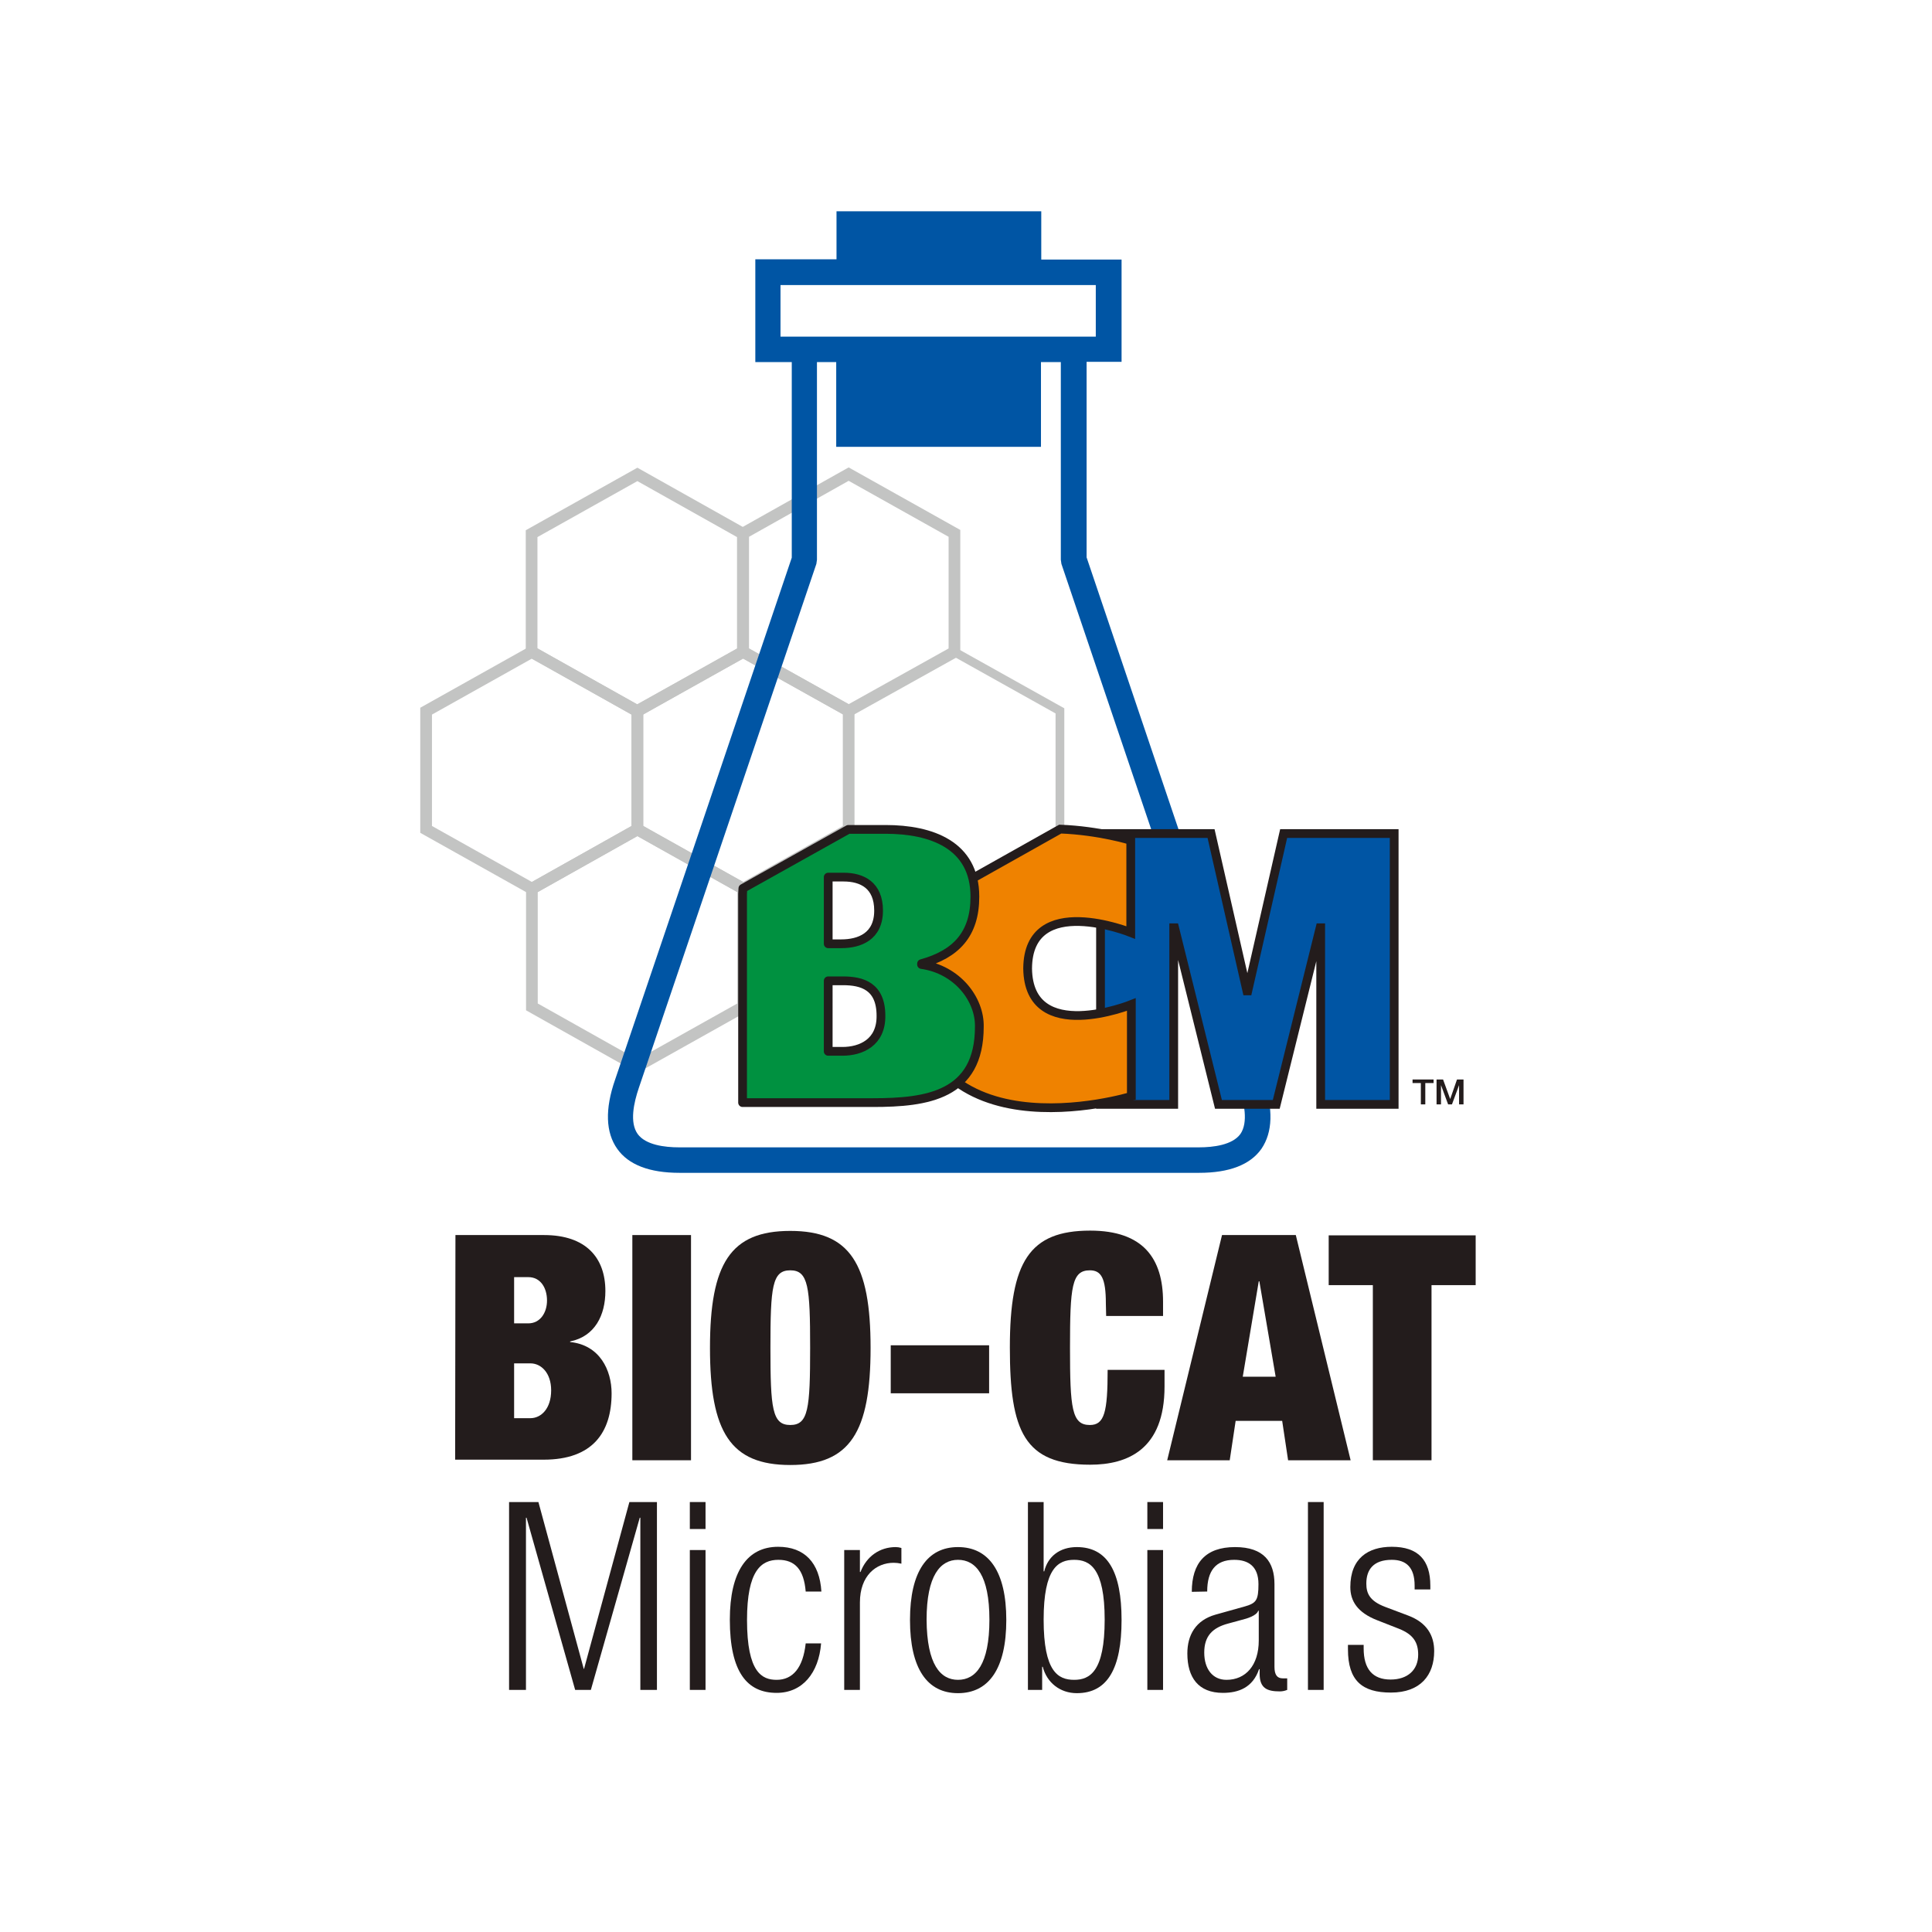 <?xml version="1.0" encoding="utf-8"?>
<!-- Generator: Adobe Illustrator 19.2.1, SVG Export Plug-In . SVG Version: 6.00 Build 0)  -->
<svg version="1.1" id="layer" xmlns="http://www.w3.org/2000/svg" xmlns:xlink="http://www.w3.org/1999/xlink" x="0px" y="0px"
	 viewBox="0 0 652 652" style="enable-background:new 0 0 652 652;" xml:space="preserve">
<style type="text/css">
	.st0{fill:none;stroke:#C3C4C3;stroke-width:2.955;}
	.st1{fill:none;stroke:#C3C4C3;stroke-width:3.946;}
	.st2{fill:#0055A4;}
	.st3{fill:none;stroke:#231C1C;stroke-width:2.955;}
	.st4{fill:#EF8200;}
	.st5{fill:#231C1C;}
	.st6{fill:#009140;}
	.st7{fill:none;stroke:#231C1C;stroke-width:2.955;stroke-linejoin:round;}
</style>
<polygon class="st0" points="357.7,279.9 322.1,299.9 286.4,279.9 286.4,239.9 322.1,220 357.7,239.9 "/>
<polygon class="st1" points="286.4,279.9 250.8,299.9 215.1,279.9 215.1,239.9 250.8,220 286.4,239.9 "/>
<polygon class="st1" points="215.1,279.9 179.5,299.9 143.8,279.9 143.8,240 179.5,220 215.1,240 "/>
<polygon class="st1" points="322.1,220 286.4,239.9 250.8,220 250.8,180 286.4,160 322.1,180 "/>
<polygon class="st1" points="250.7,220 215.1,240 179.4,220 179.4,180.1 215.1,160.1 250.7,180.1 "/>
<polygon class="st1" points="250.8,339.8 215.1,359.8 179.5,339.8 179.5,299.9 215.1,279.9 250.8,299.9 "/>
<path class="st2" d="M418.6,382.7c-2.7,3.7-9.1,4.5-14,4.5H229.2c-4.9,0-11.3-0.8-14-4.5c-2.8-3.9-1.3-10.6,0.4-15.6
	c3.5-10.2,59.3-175.1,59.9-176.8l0.2-1.4v-66.7h6.5v28.6h69.1v-28.6h6.7v66.7l0.2,1.4c0.6,1.7,56.3,166.6,59.9,176.8
	C419.9,372,421.3,378.8,418.6,382.7 M426.3,364.2c-3.4-9.8-55.7-164.5-59.6-176.1v-66h11.8V87.6h-27.1V71.3h-69.1v16.2h-27.4v34.7
	h12.3v66c-3.9,11.6-56.2,166.2-59.6,176.1c-3.5,10-3.2,17.9,0.7,23.4c3.8,5.4,10.9,8.1,21,8.1h175.4c10.1,0,17.2-2.7,21-8.1
	C429.5,382.1,429.8,374.3,426.3,364.2 M263.4,96.2h106.4v17.4H263.4V96.2z"/>
<polyline class="st2" points="371.4,372.7 396.1,372.7 396.1,313.1 396.4,313.1 411.2,372.7 430.7,372.7 445.5,313.1 445.7,313.1 
	445.7,372.7 470.5,372.7 470.5,281.3 433.2,281.3 421.1,334.4 420.8,334.4 408.7,281.3 371.4,281.3 "/>
<polygon class="st3" points="371.4,372.7 396.1,372.7 396.1,313.1 396.4,313.1 411.2,372.7 430.7,372.7 445.5,313.1 445.7,313.1 
	445.7,372.7 470.5,372.7 470.5,281.3 433.2,281.3 421.1,334.4 420.8,334.4 408.7,281.3 371.4,281.3 "/>
<path class="st4" d="M381.6,314.7v-31.1c0,0-10.6-3.3-23.8-3.8l-35.6,20l-6.9-3.9c-5.2,7.1-8.4,17-8.4,30.8v0.1
	c0,66.1,74.9,43.2,74.9,43.2V339c0,0-34.6,13.9-35-12.1v-0.1C347,300.8,381.6,314.7,381.6,314.7"/>
<path class="st3" d="M381.6,314.7v-31.1c0,0-10.6-3.3-23.8-3.8l-35.6,20l-6.9-3.9c-5.2,7.1-8.4,17-8.4,30.8v0.1
	c0,66.1,74.9,43.2,74.9,43.2V339c0,0-34.6,13.9-35-12.1v-0.1C347,300.8,381.6,314.7,381.6,314.7z"/>
<polyline class="st5" points="476.7,364.3 483.8,364.3 483.8,365.5 481,365.5 481,372.7 479.5,372.7 479.5,365.5 476.7,365.5 "/>
<polyline class="st5" points="484.8,364.3 487,364.3 489.4,370.9 489.4,370.9 491.7,364.3 493.9,364.3 493.9,372.7 492.4,372.7 
	492.4,366.2 492.4,366.2 490,372.7 488.7,372.7 486.3,366.2 486.3,366.2 486.3,372.7 484.8,372.7 "/>
<path class="st6" d="M311,325.5v-0.3c11.6-3.2,18-9.9,18-22.6c0-17.6-14.9-22.7-30.1-22.7h-12.6l-35.6,19.9l-0.1,1.9v70.4h44
	c18.2,0,35.9-2.4,35.9-25.6C330.7,337.3,323.1,327.2,311,325.5 M279.5,296h5.2c6.2,0,11.8,2.7,11.8,11.3c0,8.8-6.5,11.2-12.6,11.2
	h-4.4V296z M284.3,354.8h-4.8V331h5c6.4,0,12.8,1.8,12.8,11.8C297.4,351.8,290.6,354.8,284.3,354.8"/>
<path class="st7" d="M284.3,354.8h-4.8V331h5c6.4,0,12.8,1.8,12.8,11.8C297.4,351.8,290.6,354.8,284.3,354.8z"/>
<path class="st7" d="M279.5,296h5.2c6.2,0,11.8,2.7,11.8,11.3c0,8.8-6.5,11.2-12.6,11.2h-4.4V296z"/>
<path class="st7" d="M311,325.5v-0.3c11.6-3.2,18-9.9,18-22.6c0-17.6-14.9-22.7-30.1-22.7h-12.6l-35.6,19.9l-0.1,1.9v70.4h44
	c18.2,0,35.9-2.4,35.9-25.6C330.7,337.3,323.1,327.2,311,325.5z"/>
<path class="st5" d="M153.7,416.8h29.9c14.1,0,20.7,7.6,20.7,18.9c0,8.1-3.5,15.3-11.9,17v0.2c10,1,14,9.5,14,17.3
	c0,13.2-6.4,22.4-22.9,22.4h-29.9 M173.5,446.6h4.8c4,0,6.3-3.6,6.3-7.7c0-4.3-2.2-7.9-6.3-7.9h-4.8V446.6z M173.5,478.6h5.5
	c3.6,0,7-3.2,7-9.4c0-5.9-3.4-9.1-7-9.1h-5.5V478.6z"/>
<rect x="213.4" y="416.8" class="st5" width="19.8" height="76"/>
<path class="st5" d="M266.7,415.4c20.2,0,27.1,11.1,27.1,39.5c0,28.4-6.9,39.5-27.1,39.5c-20.2,0-27.1-11.1-27.1-39.5
	C239.6,426.4,246.5,415.4,266.7,415.4 M266.7,480.9c6.1,0,6.7-5.5,6.7-26.1c0-20.5-0.6-26.1-6.7-26.1c-6.1,0-6.7,5.5-6.7,26.1
	C260,475.4,260.6,480.9,266.7,480.9"/>
<rect x="300.6" y="454" class="st5" width="33.2" height="16.2"/>
<path class="st5" d="M373.2,439.9c0-8.6-1.6-11.2-5.4-11.2c-6.1,0-6.7,5.5-6.7,26.1c0,20.5,0.6,26.1,6.7,26.1c4.9,0,6-4.3,6-18.6
	h19.2v5.6c0,21.3-12.5,26.4-25.1,26.4c-22.2,0-27.1-11.2-27.1-39.5c0-29,6.6-39.5,27.1-39.5c17.9,0,24.6,9.4,24.6,24v4.8h-19.2"/>
<path class="st5" d="M412.4,416.8h24.9l18.5,76h-21.1l-2-13.3H417l-2,13.3h-21.1 M425,432.4h-0.2l-5.4,32.2h11.1L425,432.4z"/>
<polyline class="st5" points="463.3,433.7 448.4,433.7 448.4,416.9 498,416.9 498,433.7 483.1,433.7 483.1,492.8 463.3,492.8 "/>
<polyline class="st5" points="171.8,506.9 181.7,506.9 197,563.2 197.1,563.2 212.4,506.9 221.7,506.9 221.7,570.3 216.1,570.3 
	216.1,512.2 215.9,512.2 199.4,570.3 194.1,570.3 177.7,512.2 177.5,512.2 177.5,570.3 171.8,570.3 "/>
<path class="st5" d="M232.8,506.9h5.3v9.1h-5.3V506.9z M232.8,523.1h5.3v47.2h-5.3V523.1z"/>
<path class="st5" d="M277.1,554.6c-0.8,10-6.3,16.7-15,16.7c-9.9,0-15.8-6.9-15.8-24.7c0-16.3,5.9-24.6,16.3-24.6
	c8.9,0,14,5.4,14.6,15.1h-5.3c-0.6-7.4-3.6-10.7-9.2-10.7c-5.8,0-10.6,3.6-10.6,20.3c0,17.8,5.1,20.2,10,20.2c5.4,0,8.9-4,9.8-12.3"
	/>
<path class="st5" d="M284.9,523.1h5.3v7.4h0.2c2-5.2,6.4-8.4,11.9-8.4c0.6,0,1.2,0.1,1.9,0.3v5.3c-0.9-0.2-1.8-0.3-2.6-0.3
	c-5.9,0-11.4,4.3-11.4,13.4v29.5h-5.3"/>
<path class="st5" d="M323.3,522.1c10.4,0,16.3,8.3,16.3,24.6c0,16.4-5.9,24.7-16.3,24.7c-10.4,0-16.2-8.3-16.2-24.7
	C307.1,530.3,313,522.1,323.3,522.1 M323.3,566.9c6,0,10.6-5.2,10.6-20.3c0-15-4.6-20.2-10.6-20.2c-5.9,0-10.6,5.2-10.6,20.2
	C312.8,561.8,317.4,566.9,323.3,566.9"/>
<path class="st5" d="M346.9,506.9h5.3v23.4h0.2c1.2-5,5.2-8.2,11-8.2c10.4,0,15.1,8.4,15.1,24.6c0,16.3-4.7,24.7-15.1,24.7
	c-5.6,0-10.1-3.5-11.5-8.9h-0.2v7.8h-4.8 M362.5,566.9c5.3,0,10.3-2.8,10.3-20.3c0-17.4-5-20.2-10.3-20.2c-5.4,0-10.3,2.8-10.3,20.2
	C352.2,564.2,357.1,566.9,362.5,566.9"/>
<path class="st5" d="M387.2,506.9h5.3v9.1h-5.3V506.9z M387.2,523.1h5.3v47.2h-5.3V523.1z"/>
<path class="st5" d="M402.2,537.2c0-9.7,4.6-15.1,14.6-15.1c9.8,0,13.3,5.1,13.3,12.5v27.9c0,2.7,0.9,3.9,2.8,3.9h1.5v3.9
	c-1,0.4-1.8,0.5-2.5,0.5c-4.2,0-6.8-1-6.8-5.9v-1.6h-0.2c-2.1,6.2-6.9,8-12.2,8c-8.3,0-12-5.2-12-13.3c0-6.2,2.8-11.2,9.5-13.1
	l10-2.8c3.7-1.1,4.5-2,4.5-7.5c0-6-3.4-8.2-8.2-8.2c-6.3,0-9.1,3.8-9.1,10.7 M424.8,543.6h-0.2c-0.5,1.6-3.6,2.6-5.7,3.1l-4.4,1.2
	c-5.3,1.4-8.1,4.2-8.1,9.8c0,5.5,2.8,9.2,7.5,9.2c6.5,0,10.9-4.9,10.9-13.3V543.6z"/>
<rect x="441.4" y="506.9" class="st5" width="5.3" height="63.4"/>
<path class="st5" d="M464.8,546.8c-6.7-2.6-9.1-6.5-9.1-11.2c0-9.7,6-13.6,14-13.6c8.9,0,13,4.5,13,13.1v1.3h-5.3v-1.3
	c0-6.1-2.8-8.7-7.7-8.7c-6.2,0-8.6,3.3-8.6,8c0,3.3,1.1,5.9,6.4,7.9l7.7,2.9c6.4,2.4,8.8,6.8,8.8,12c0,8.1-4.6,14-14.6,14
	c-9.7,0-14.5-4-14.5-14.6v-1.5h5.3v1.2c0,6.9,3,10.5,9.1,10.5c5.7,0,9.3-3.2,9.3-8.4c0-4.2-1.7-6.8-6.4-8.7"/>
</svg>
